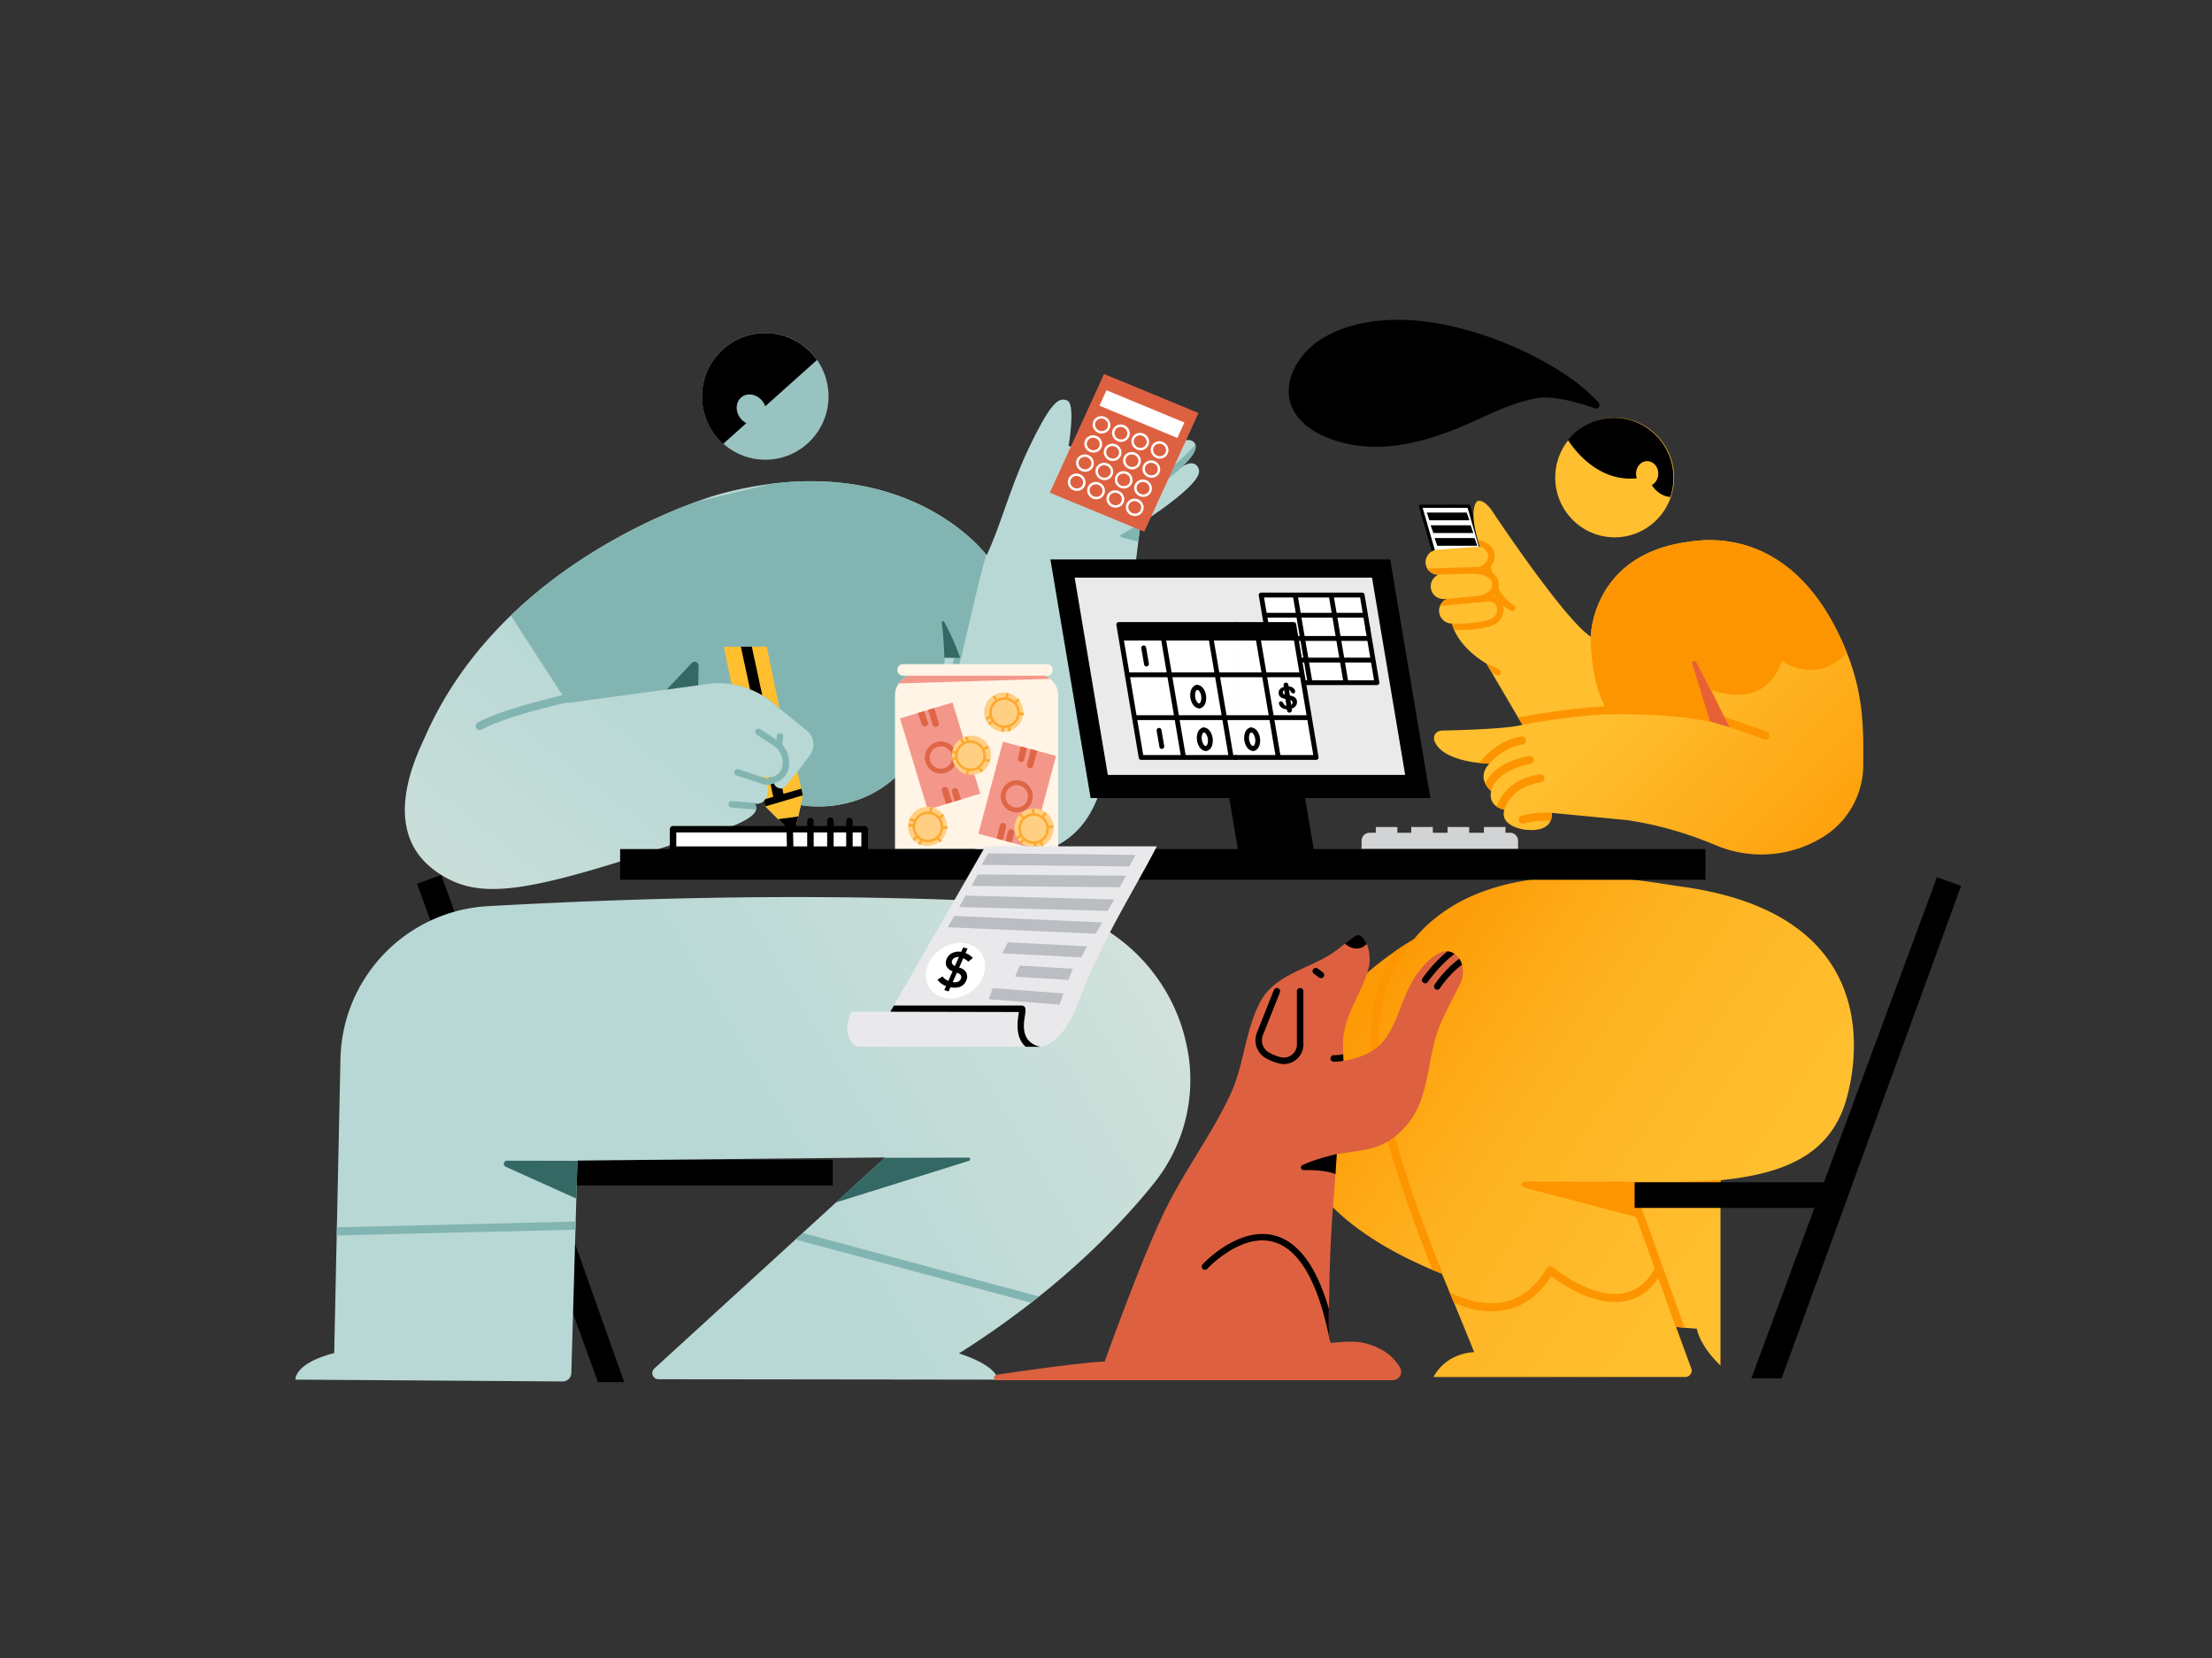 <svg viewBox="0 0 2732 2048" xmlns="http://www.w3.org/2000/svg" xml:space="preserve" style="fill-rule:evenodd;clip-rule:evenodd;stroke-linejoin:round;stroke-miterlimit:2"><rect x="0" y="0" width="2732" height="2048" fill="#333333" stroke="none"/><path d="M673.084 1432.476h355.47v31.71H684.64l86.318 243.02H738.52l-223.43-615.66 29.79-10.86 128.204 351.79Z"/><path d="m374.466 1669 7.737-363.34c2.147-100.9 81.629-183.13 182.398-188.7 222.667-12.43 442.489-15.59 657.779-4.02 104.57 5.64 190.92 83.72 207.01 187.2l.06-.01a204.05 204.05 0 0 1-42.39 158.99c-45.45 56.51-122.19 135.24-241.01 210.34 0 0 43.94 12.7 48.43 32.33 0 0-334.326-.39-419.529-.48a7.623 7.623 0 0 1-7.087-4.87 7.6 7.6 0 0 1 1.961-8.36c59.853-54.71 285.255-260.73 285.255-260.73l-380.201 3.86-7.542 262.48c-.166 5.78-4.925 10.38-10.713 10.34-57.141-.4-330.012-2.27-330.012-2.27s-1.881-19.95 47.854-32.76Z" style="fill:url(#a)" transform="translate(38.29 2.296)"/><path d="m1235.26 1606.82-291.044-78.14 8.756-8.01 292.078 78.42c-3.22 2.57-6.48 5.15-9.79 7.73Zm-562.833-90.27-294.866 7.12.213-10.01 294.941-7.12-.288 10.01Z" style="fill:#82b5b2" transform="translate(38.29 2.296)"/><path d="m1054.59 1427.79 103.45-.24a2 2 0 0 1 1.98 1.7c.15.98-.43 1.92-1.38 2.22l-164.285 51.38 60.235-55.06Zm-379.72 3.72-1.339 46.62-87.26-39.28a3.93 3.93 0 0 1-2.228-4.41 3.914 3.914 0 0 1 3.848-3.1l86.979.17Z" style="fill:#346864" transform="translate(38.29 2.296)"/><path d="M1180.33 683.486s-100.47-135.655-326.481-76.409c-30.436 7.979-271.508 84.49-366.607 299.454-9.299 21.02-59.437 116.589 13.249 167.679 50.714 35.66 105.094 29.05 295.641-34.72 16.124-5.4 115.446-26.38 97.49-49.318 0 0 8.014 1.622 11.862-3.711l.766 4.779a6.65 6.65 0 0 0 1.874 3.662l26.842 26.758a5.755 5.755 0 0 0 5.65 1.45 5.735 5.735 0 0 0 4.018-4.23l6.242-26.877s90.394 19.617 144.874-68.469c0 0 2.27 87.006 69.62 122.126 19.67 10.26 128.89 32.05 157.55-80.591 20.04-78.788 34.68-219.568 47.49-320.718 0 0 66.93-42.015 71.99-62.139 1.82-7.228-5.52-19.1-21.88-7.094 0 0 24.43-20.773 16.28-30.562-4.54-5.445-13.83-5.73-32.23 10.025 0 0 22.92-23.474 12.45-32.868-11.26-10.089-24.33 10.662-36.31 21.832 0 0 26.66-40.936 11.58-48.005-6.39-2.995-13.29-3.372-36.56 25.932-21.55 27.137-52.11 29.937-74.26 27.275 0 0 8.72-51.129-1.27-56.083-11.28-5.598-21.45 4.41-45.96 54.688-24.2 49.618-36.27 98.78-53.91 136.134Z" style="fill:url(#b)" transform="translate(38.29 2.296)"/><path d="M914.387 595.248c174.773-21.965 257.863 77.946 265.383 87.509-11.4 40.666-30.95 127.541-30.95 127.541l-20.57-.288c.33 50.763-32.4 111.433-32.4 111.433l-.13 2.135c-51.8 83.702-137.193 69.821-145.257 68.622l2.635-13.237-6.846-19.205-2.129-5.441 17.813-23.875c7.06-9.464 5.411-22.811-3.741-30.272l-45.407-37.016-.471-.361a103.057 103.057 0 0 0-76.455-20.276c-57.574 7.797-173.331 23.477-173.331 23.477L592.644 757.94c81.534-78.659 177.172-121.522 228.102-140.119l93.641-22.573Z" style="fill:#82b5b2" transform="translate(38.29 2.296)"/><path d="M905.516 986.661c1.95-2.371 8.395-11.321 2.615-19.96l-8.135-9.836s11.411 1.646 16.048 1.205c0 0-.637 11.424 8.798 13.41a6.976 6.976 0 0 0 6.882-2.497c4.552-5.719 14.748-18.575 14.748-18.575l6.713 28.972a3.1 3.1 0 0 1 .007 1.369l-5.901 26.691-2.657 11.44a5.735 5.735 0 0 1-4.018 4.23c-2.008.58-4.17.02-5.65-1.45l-26.842-26.758a6.65 6.65 0 0 1-1.874-3.662l-.734-4.579Zm-40.292-144.147s36.212 5.304 59.449 31.068l-16.009-77.26-53.048.307 9.608 45.885Z" style="fill:#ffbf2f" transform="translate(38.29 2.296)"/><path d="m985.859 1008.486-.277 1.25-2.657 11.44a5.735 5.735 0 0 1-4.018 4.23c-2.008.58-4.17.02-5.65-1.45l-12.176-12.14 24.778-3.33Zm-35.95-48.12c1.708.09 3.275.11 4.426 0 0 0-.637 11.424 8.798 13.41a6.97 6.97 0 0 0 3.044-.048l1.468 6.827 22.083-6.425 1.748 7.546c.054.233.08.47.08.707l-46.104 13.601a6.652 6.652 0 0 1-.911-2.448l-.734-4.579c.35-.425.844-1.06 1.386-1.87l9.869-2.87-5.152-23.85Zm-23.537-108.964-11.361-52.599 13.53-.078 12.898 59.971c-5.173-3.005-10.315-5.4-15.067-7.294Z"/><path d="m895.559 997.646-30.419-2.432a4.002 4.002 0 0 1-3.669-4.306 4.002 4.002 0 0 1 4.306-3.668l34.265 2.738c-3.288.828-6.42.194-6.42.194 1.974 2.521 2.531 5.019 1.937 7.474Zm13.779-37.721c.28-.21.594-.386.936-.52l7.915-3.105a15.672 15.672 0 0 0 9.546-11.052v-.002a25.098 25.098 0 0 0-10.725-26.681l-20.742-13.55a4.001 4.001 0 0 1-1.161-5.536 4.001 4.001 0 0 1 5.536-1.161l19.95 13.031.534-4.535a4.002 4.002 0 0 1 4.44-3.505 4.002 4.002 0 0 1 3.505 4.44l-1.146 9.728a33.103 33.103 0 0 1 7.603 29.575l-.001.002a23.672 23.672 0 0 1-14.418 16.694l-7.915 3.104a4.002 4.002 0 0 1-4.066-.688 3.996 3.996 0 0 1-3.65.596l-34.13-11.26a4 4 0 0 1 2.506-7.597l34.131 11.26c.512.169.967.431 1.352.762Zm240.892-193.443s-29.14 122.188-35.53 176.759a3.997 3.997 0 0 0 3.51 4.438 3.992 3.992 0 0 0 4.43-3.507c6.37-54.286 35.38-175.833 35.38-175.833a4.006 4.006 0 0 0-2.97-4.819c-2.14-.512-4.3.815-4.82 2.962Zm-466.182 83.502c-69.373 15.55-111.76 28.759-132.362 40.228a5 5 0 0 0 4.864 8.737c20.176-11.231 61.745-23.978 129.686-39.207a5.002 5.002 0 0 0 3.785-5.972 5.004 5.004 0 0 0-5.973-3.786Zm687.602-206.426-1.24.793a4723.39 4723.39 0 0 0-2.81 22.552l-20.52-5.397a1.98 1.98 0 0 1-1.46-1.668c-.11-.802.28-1.589.98-1.99l25.05-14.29Zm66.45-96.66c3.37 10.408-17.58 28.22-17.58 28.22.6-.441 1.19-.849 1.76-1.226-14.61 13.394-34.34 29.286-53.39 37.671a3.998 3.998 0 1 1-3.22-7.321c32.07-14.118 66.08-50.379 72.43-57.344Zm-18.35-18.523c-.18 10.842-15.18 26.206-15.18 26.206 1.1-.95 2.18-1.842 3.23-2.677-14.72 14.154-36.04 32.86-54.77 42.371-1.97 1-4.38.213-5.38-1.755a4.002 4.002 0 0 1 1.76-5.378c30.21-15.342 67.3-55.441 70.34-58.767Zm-24.43-14.775c-4.07 13.769-14.61 29.945-14.61 29.945.33-.304.66-.615.98-.931-12.2 12.768-28.67 26.746-47.2 33.775a4.001 4.001 0 0 1-5.16-2.322 4.008 4.008 0 0 1 2.32-5.159c31.99-12.131 57.37-46.267 63.67-55.308Z" style="fill:#82b5b2" transform="translate(38.29 2.296)"/><path d="m785.188 849.38 30.927-32.833a4.903 4.903 0 0 1 8.472 3.471l-.53 24.098-38.869 5.264Zm342.992-34.425c-.09-4.36-.71-30.163-3.37-47.869-.2-.837.26-1.691 1.07-1.991.8-.3 1.71.049 2.1.814 5.78 11.009 14.56 28.86 19.59 44.371l-19.32-.27c.01 1.639-.02 3.289-.07 4.945Z" style="fill:#346864" transform="translate(38.29 2.296)"/><circle cx="910.065" cy="487.928" r="76.828" style="fill:#99c3c0" transform="matrix(1.016 0 0 1.019 20.6 -7.655)"/><path d="M893.266 548.178c-16.05-14.35-26.162-35.24-26.162-58.48 0-43.222 34.974-78.312 78.05-78.312 26.386 0 49.73 13.164 63.863 33.301l-63.921 57.151a22.02 22.02 0 0 0-3.516-6.468c-6.678-8.537-18.17-10.72-25.644-4.874-7.475 5.847-8.122 17.525-1.444 26.062 2.075 2.653 4.614 4.692 7.354 6.068l-28.58 25.552Z"/><path style="fill:#fff" d="M1757.08 618.191h77.041v93.557h-77.041z" transform="matrix(.774 0 .269 .926 228.003 52.897)"/><path d="M1781.056 709.96h18.827a1.98 1.98 0 0 1 1.975 1.976c0 1.091-.89 1.976-1.981 1.976h-20.306c-.875 0-1.647-.58-1.893-1.425l-25.147-86.628a1.974 1.974 0 0 1 1.899-2.527h41.835c1.092 0 1.976.885 1.975 1.976 0 1.09-.882 1.976-1.973 1.976h-39.212l24 82.677Z"/><path d="M1812.586 627.284h-16.32a1.975 1.975 0 0 1-1.974-1.976c0-1.09.882-1.976 1.973-1.976h17.806c.875 0 1.647.58 1.892 1.425l25.148 86.629a1.973 1.973 0 0 1-1.891 2.526h-39.343a1.975 1.975 0 0 1-1.975-1.976c0-1.09.89-1.975 1.981-1.975h36.703l-24-82.677Z"/><path d="M1762.138 633.091h49.379l3.31 9.582h-49.378zM1766.98 648.823h49.38l3.31 9.581h-49.378zM1771.824 664.555h49.378l3.311 9.581h-49.379zM1776.666 680.286h49.379l3.31 9.581h-49.378zM1781.508 696.017h49.379l3.31 9.582h-49.378z"/><path d="M1789.51 672.758c-1.95-5.498-13.59-39.904-4.6-54.513a4.111 4.111 0 0 1 2.68-1.822c3.2-.518 10.02.831 19.67 16.389 0 0 87.62 131.595 119.25 151.256 0 0 .84-100.484 119.15-116.913 16.42-2.281 131.84-24.715 196.53 135.43 21.4 52.983 21.16 95.346 20.78 140.628-.25 35.895-18.88 69.157-49.37 88.107-39.95 24.84-89.49 28.72-132.82 10.39-29.07-12.25-66.59-24.7-109.18-30.97l-93.5-9.04s4.67 25.55-34.04 20.63c0 0-30.48-4.02-24.39-24.463 0 0-20.54-3.322-16.3-23.176 0 0-19.47-15.192-2.18-33.738 0 0-56.21-.676-67.64-27.445a9.967 9.967 0 0 1-.15-7.268c1.05-2.911 3.77-6.011 10.4-6.238 0 0 77.76-1.195 98.22-7.054l-44.45-75.621s-34.62-19.029-42.6-49.448c-8.22.038-15.2-6.302-15.83-14.629-.54-7.123 3.74-13.507 10.08-15.952l-3.64.275c-8.6.648-16.1-5.804-16.75-14.399-.52-6.937 3.58-13.163 9.7-15.648-8.3.383-15.45-5.911-16.08-14.246-.64-8.487 5.73-15.897 14.21-16.537l52.85-3.985Z" style="fill:url(#c)" transform="translate(38.29 2.296)"/><path d="M1876.82 1011.55c-18.3-1.05-32.99 3.34-32.99 3.34-2.65.8-5.44-.71-6.23-3.35s.71-5.43 3.36-6.23c0 0 21.37-6.408 45.62-2.79l-8.48-.82s.88 4.81-1.28 9.85Zm-66.56-17.596c3.5-10.613 15.41-34.023 53.25-39.797a4.997 4.997 0 0 1 5.69 4.189 5 5 0 0 1-4.19 5.697c-33.37 5.092-43.01 26.062-45.47 33.802-.78-.145-5.19-1.06-9.28-3.891Zm-14.11-28.421c4.89-10.43 18.22-27.378 54.04-34.05 2.71-.505 5.33 1.287 5.83 4 .51 2.713-1.29 5.326-4 5.831-44.69 8.324-48.79 34.008-48.65 33.377 0 0-4.47-3.487-7.22-9.158Zm-7.37-25.445c5.85-7.583 24.37-28.685 51.7-32.601a5.003 5.003 0 0 1 5.66 4.24 5.005 5.005 0 0 1-4.24 5.659c-19.24 2.756-33.34 15.366-40.78 23.608-.93-.018-5.75-.187-12.34-.906Zm290.83-50.61 61.05 21.461a5.01 5.01 0 0 0 6.38-3.059 5.01 5.01 0 0 0-3.06-6.375l-61.05-21.462a5.007 5.007 0 0 0-6.38 3.059 5.01 5.01 0 0 0 3.06 6.376Zm-242.8-5.405c6.41-1.267 76.96-14.966 128.42-14.413a5.005 5.005 0 0 1 4.95 5.054 5.009 5.009 0 0 1-5.06 4.946c-53.08-.571-124.47 13.682-123.1 13.288l-5.21-8.875Zm-39.24-66.746 15.47 6.959a4.009 4.009 0 0 1 1.95 5.314 4.012 4.012 0 0 1-5.32 1.941l-5.15-2.397-6.95-11.817Zm-10.68-152.705c9.05 1.474 15.49 6.307 17.83 10.129 5.23 8.531 3.16 16.904-1.84 22.868.32 1.589.87 4.014 1.7 6.968 1.21.851 2.23 1.737 3.08 2.621 4.63 4.81 4.93 9.914 5.02 11.489.1 1.898-.07 3.663-.47 5.301 4.36 8.206 10.5 16.299 19.17 20.956a4.009 4.009 0 0 1 1.63 5.416 4.004 4.004 0 0 1-5.42 1.632c-3.67-1.974-6.97-4.463-9.94-7.292l.03.113c3.25 10.157-1.96 21.122-11.92 25.003-15.16 5.949-36.4 6.344-48.01 6.026a53.983 53.983 0 0 1-2.78-7.973c-1.02.005 30.38 1.362 47.87-5.504 6.1-2.376 9.25-9.128 7.16-15.329a1.654 1.654 0 0 1-.07-.209 9.658 9.658 0 0 0-9.98-6.317l-8.24.779c-1.58.469-2.58.674-2.58.674-.8.164-1.6.075-2.3-.213l-46.6 4.404a15.89 15.89 0 0 1 8.99-8.866l41.02-3.895c2.43-.769 6.1-2.2 9.23-4.548 2.94-2.209 5.47-5.3 5.22-9.717-.05-.874-.22-3.707-2.79-6.379-3.18-3.293-9.42-6.067-21.35-6.343a3.876 3.876 0 0 1-.92-.13c-13.97.462-28.29.677-42.53 1.239-5.23-.241-9.86-3.121-12.47-7.415 20.69-1.175 41.81-1.258 61.99-2.087 2.85-.117 5.96-1.587 8.45-3.814.34-.604.84-1.116 1.45-1.473 3.1-3.579 4.42-8.559 1.38-13.807-2.82-4.862-8.39-6.171-8.39-6.171-.46-1.304-1.47-4.233-2.62-8.136Zm25.29 77.477c-1.35.57-1.56 1.165-1.66 1.358.21-.303.47-.579.76-.815.27-.215.57-.398.9-.542l.07-.028-.07.027Zm-4.49-9.908c-.38.417-.79.82-1.2 1.208.95.321 1.87.721 2.75 1.195a67.041 67.041 0 0 1-1.55-2.403Z" style="fill:#fd9500" transform="translate(38.29 2.296)"/><path d="m1926.18 783.862.33.206s.84-100.484 119.15-116.913c16.42-2.281 131.84-24.715 196.53 135.43.23.557.45 1.112.67 1.665-38.34 40.355-80.49 9.938-80.49 9.938-20.61 63.005-86.51 35.935-86.51 35.935l21.32 45.52c-49.79-18.286-146.64-15.632-146.64-15.632-20.08-25.304-23.89-70.875-24.36-96.149Z" style="fill:#fd9500" transform="translate(38.29 2.296)"/><path d="M2073.87 888.92s-12.86-41.508-22.12-71.361a2.712 2.712 0 0 1 1.56-3.3 2.71 2.71 0 0 1 3.43 1.271c16.39 32.048 41.1 80.341 41.1 80.341l-23.97-6.951Z" style="fill:#e86135" transform="translate(38.29 2.296)"/><path d="M1708.24 1157.65c92.83-112.6 285.06-70.83 327.38-65.25 273.89 36.11 213.14 246.5 203.24 273.37-21.74 58.97-74.08 81.78-152.19 89.71v228.87s-23.84-21.29-29.32-45.47c0 0-9.4-.58-25.66-2.21 0 0 12.37 33.57 18.88 51.25.9 2.42.55 5.12-.93 7.23a7.853 7.853 0 0 1-6.46 3.38h-311.02c16.94-30.92 50.29-30.66 50.29-30.66-13.03-32.64-26.47-64.38-39.7-96.78-85.18-34.03-160.29-84.55-183.2-159.14-8.89-28.94-14.14-156.27 148.69-254.3Z" style="fill:url(#d)" transform="translate(38.29 2.296)"/><path d="M1752.04 1593.68c30.97 15.63 84.58 30.13 120.11-29.5a5.003 5.003 0 0 1 3.47-2.38 5.03 5.03 0 0 1 4.06 1.12s22.22 18.79 49.55 28.07c15.76 5.35 33.28 7.61 49.02.51 10.42-4.71 19.98-13.54 27.79-28.07a4.995 4.995 0 1 1 8.8 4.73c-9.07 16.89-20.36 26.98-32.48 32.45-18.09 8.17-38.24 6-56.35-.15-21.51-7.31-40.05-20.14-48.27-26.35-35.73 54.95-86.33 47.18-120.19 32.9l-2.36-5.69-2.49-6.03-.66-1.61ZM1976.57 1457.56s-84.9-.35-131.62-.54a3.81 3.81 0 0 0-3.79 3.31 3.81 3.81 0 0 0 2.81 4.17c48.96 12.84 142.74 37.44 142.74 37.44l-10.14-44.38Z" style="fill:#fd9500" transform="translate(38.29 2.296)"/><path d="M2092.79 1454.82c-2.03.23-4.06.45-6.12.66v9.76c-37.28 2.34-71.82 2.92-105.5 2.46l61.2 169.98c-3.12-.28-6.7-.61-10.68-1.01l8.92 24.22c-.51-.51-.93-1.14-1.19-1.87l-68.94-191.49c-6.3-.13-12.57-.29-18.84-.48-2.75-.08-4.92-2.39-4.84-5.14a5.002 5.002 0 0 1 5.14-4.85c44.86 1.35 90.25 1.19 140.85-2.24Zm-359.43-322.2c-56.99 50.82-79.47 106.28-63.75 202.9 10.7 65.8 38.92 150.36 85.78 264.85.31.75.42 1.54.36 2.3-4.34-10.49-8.68-21-13-31.58-3.99-1.59-7.95-3.22-11.89-4.89-38.15-96.48-61.55-170.23-71.12-229.07-11.71-71.94-2.98-121.99 24.53-164.03a451.9 451.9 0 0 1 23.97-15.45c7.73-9.38 16.15-17.69 25.12-25.03Z" style="fill:#fd9500" transform="translate(38.29 2.296)"/><circle cx="1957.8" cy="606.84" r="70.296" style="fill:#ffbf2f" transform="matrix(1.044 0 0 1.051 -49.706 -47.961)"/><path d="M1936.5 543.46c13.46-16.679 33.98-27.344 56.96-27.344 40.49 0 73.36 33.114 73.36 73.903a74.19 74.19 0 0 1-3.9 23.827c-12.94-1.133-20.29-10.769-22.82-14.798 4.73-2.436 8.02-7.806 8.02-14.032 0-8.514-6.15-15.427-13.73-15.427s-13.73 6.913-13.73 15.427c0 2.012.34 3.936.97 5.7-46.48 5.007-76.04-33.366-85.13-47.257Zm33.32-39.107c1.9.64 3.99-.092 5.08-1.777a4.383 4.383 0 0 0-.48-5.358 24.11 24.11 0 0 0-1.29-1.43c-11.56-12.056-24.58-22.996-38.45-32.25-42.66-28.47-93.49-49.767-143.46-61.067-51.62-11.672-116.05-12.329-161.66 17.878-30.01 19.871-52.45 61.917-26.58 94.751 9.28 11.777 22.61 19.962 36.39 25.474 55.78 22.312 113.94 8.236 166.93-14.106 30.17-12.72 60.17-29.584 93.03-34.817 20.63-3.285 52.46 6.317 70.49 12.702ZM2252.734 1460.29l139.59-376.87 29.79 10.86-221.66 608.22h-37.43l77.97-210.51h-222.08v-31.7h233.82ZM1297.336 690.98h419.632l49.649 294.713h-419.632z"/><path d="M1515.73 971.008h93.69l13.63 80.9h-93.691z"/><path style="fill:#eaeaeb" d="M1242.49 686.84h497.646v305.717H1242.49z" transform="matrix(.738 0 .134 .797 318.3 166.077)"/><path style="fill:#fff" d="M1242.49 686.84h497.646v305.717H1242.49z" transform="matrix(.251 0 .06 .354 1205.29 491.836)"/><path d="m1561.194 737.972 6.306 37.435a3.001 3.001 0 0 1-5.917.997l-6.896-40.934a2.998 2.998 0 0 1 2.957-3.498h124.722a3 3 0 0 1 2.958 2.502l6.896 40.933a2.999 2.999 0 1 1-5.915.996l-6.474-38.43h-118.637Z"/><path d="m1697.051 840.194-10.746-63.79a3 3 0 1 1 5.915-.997l11.335 67.288a2.998 2.998 0 0 1-2.957 3.498h-124.722a3 3 0 0 1-2.957-2.501l-11.336-67.288a3.002 3.002 0 0 1 2.46-3.457 3.002 3.002 0 0 1 3.457 2.46l10.914 64.787h118.637Z"/><path d="M1621.05 843.194h-6.08l-18.35-108.222h6.09l18.34 108.222Zm44.37 0h-6.09l-18.34-108.222h6.08l18.35 108.222Z"/><path d="M1696.4 818.291h-124.72l-1.01-6h124.72l1.01 6Zm-4.49-26.675h-124.72l-1.01-6h124.72l1.01 6Zm-4.83-28.686h-124.72l-1.02-6h124.73l1.01 6Z"/><path d="M1510.92 992.558h229.21V686.84h-165.52" style="fill:#fff" transform="matrix(.434 0 .09 .537 780.078 402.567)"/><path d="M1595.35 774.412h-69.348a3.001 3.001 0 0 1 .001-6h71.883a3 3 0 0 1 2.958 2.502l27.658 164.175a3.005 3.005 0 0 1-.667 2.436 3.009 3.009 0 0 1-2.292 1.062h-99.541a3.001 3.001 0 0 1 .001-6h95.993l-26.647-158.175Z"/><path d="M1574.61 686.84h-332.12v305.718h268.43" style="fill:#fff" transform="matrix(.434 0 .09 .537 780.078 402.567)"/><path d="M1411.97 932.587h114.033a3.005 3.005 0 0 1 3.002 3 3.004 3.004 0 0 1-3.003 3h-116.568a3 3 0 0 1-2.958-2.501l-27.658-164.175a3.007 3.007 0 0 1 .667-2.436 3.009 3.009 0 0 1 2.292-1.063h144.226a3.005 3.005 0 0 1 3.003 3 3.004 3.004 0 0 1-3.004 3h-140.678l26.647 158.175Z"/><path d="M1381.78 771.412h216.107l3.321 19.715h-216.107zM1617.76 889.394h-216.11l-1.01-6h216.11l1.01 6Zm-8.91-52.874h-216.1l-1.02-6h216.11l1.01 6Z"/><path d="M1464.82 935.587h-6.08l-27.83-164.175h6.08l27.83 164.175Zm58.89 0h-6.09l-27.83-164.175h6.09l27.83 164.175Zm58.15 0h-6.08l-27.83-164.175h6.08l27.83 164.175Z"/><path d="M.622-.215a.215.215 0 0 1-.033.117.233.233 0 0 1-.098.081.376.376 0 0 1-.153.029.34.34 0 0 1-.175-.04.233.233 0 0 1-.079-.077.169.169 0 0 1-.031-.093c0-.018.006-.033.019-.045a.059.059 0 0 1 .046-.019.06.06 0 0 1 .039.014.11.11 0 0 1 .027.044.251.251 0 0 0 .03.057c.01.015.025.028.044.038.02.01.045.015.076.015.043 0 .078-.01.105-.03a.09.09 0 0 0 .04-.075.078.078 0 0 0-.022-.058.136.136 0 0 0-.056-.034 1.007 1.007 0 0 0-.092-.025.698.698 0 0 1-.129-.042.21.21 0 0 1-.083-.066.173.173 0 0 1-.03-.104c0-.039.011-.074.032-.105a.209.209 0 0 1 .093-.07.374.374 0 0 1 .144-.025c.044 0 .082.005.114.016a.245.245 0 0 1 .08.044.183.183 0 0 1 .046.057c.01.02.015.039.015.058a.067.067 0 0 1-.018.046.06.06 0 0 1-.046.021C.51-.486.498-.49.489-.498a.169.169 0 0 1-.028-.041.186.186 0 0 0-.047-.063C.396-.617.367-.625.326-.625a.148.148 0 0 0-.09.025c-.023.016-.035.036-.035.059 0 .014.004.027.012.037a.096.096 0 0 0 .032.027.379.379 0 0 0 .111.036c.04.01.077.02.11.031.032.012.06.026.083.042a.17.17 0 0 1 .054.062.194.194 0 0 1 .019.091Z" style="fill-rule:nonzero" transform="matrix(39.133 -3.062 2.98 38.083 1578.16 876.59)"/><path d="m1585.34 846.568 4.27 31.108a3.002 3.002 0 0 0 3.376 2.565 3.007 3.007 0 0 0 2.571-3.38l-4.27-31.108a2.996 2.996 0 0 0-3.375-2.565 3.008 3.008 0 0 0-2.572 3.38ZM1409.62 800.726l3.43 19.941a3.007 3.007 0 0 0 3.47 2.448 2.991 2.991 0 0 0 2.44-3.466l-3.43-19.94a2.997 2.997 0 0 0-3.46-2.448 3.005 3.005 0 0 0-2.45 3.465ZM1428.564 902.608l3.43 19.941a3.007 3.007 0 0 0 3.47 2.448 2.991 2.991 0 0 0 2.44-3.466l-3.43-19.94a2.997 2.997 0 0 0-3.46-2.448 3.005 3.005 0 0 0-2.45 3.465ZM1478.666 852.049c.916-.133 1.684.621 2.425 1.55 1.227 1.526 2.13 3.758 2.499 6.302.37 2.544.138 4.94-.605 6.752-.446 1.1-.968 2.042-1.884 2.175a2.998 2.998 0 0 0-2.535 3.4 2.998 2.998 0 0 0 3.397 2.538c2.31-.335 4.36-1.798 5.782-4.214 1.627-2.78 2.442-6.979 1.784-11.513-.658-4.535-2.633-8.327-4.983-10.53-2.05-1.912-4.43-2.733-6.742-2.398a2.997 2.997 0 0 0-2.534 3.4 2.997 2.997 0 0 0 3.396 2.538Z"/><path d="M1481.1 868.828c-.906.132-1.683-.621-2.424-1.55-1.219-1.527-2.121-3.759-2.49-6.303-.37-2.543-.139-4.94.596-6.75.446-1.102.977-2.045 1.884-2.176a3.005 3.005 0 0 0 2.543-3.4 3.005 3.005 0 0 0-3.405-2.538c-2.311.336-4.352 1.798-5.773 4.213-1.636 2.783-2.443 6.979-1.785 11.513.658 4.534 2.625 8.329 4.984 10.531 2.05 1.912 4.421 2.734 6.733 2.398a3.005 3.005 0 0 0 2.543-3.4 3.005 3.005 0 0 0-3.405-2.538ZM1486.843 904.697c.915-.133 1.684.621 2.424 1.55 1.228 1.526 2.13 3.758 2.5 6.302.369 2.544.138 4.94-.606 6.752-.445 1.1-.968 2.042-1.883 2.175a2.998 2.998 0 0 0-2.535 3.4 2.998 2.998 0 0 0 3.396 2.538c2.312-.335 4.361-1.798 5.783-4.214 1.626-2.78 2.442-6.979 1.784-11.513-.658-4.535-2.633-8.327-4.983-10.53-2.05-1.912-4.43-2.733-6.742-2.398a2.997 2.997 0 0 0-2.535 3.4 2.997 2.997 0 0 0 3.397 2.538Z"/><path d="M1489.278 921.476c-.907.132-1.685-.621-2.425-1.55-1.219-1.527-2.122-3.759-2.49-6.303-.37-2.543-.139-4.94.596-6.75.445-1.102.977-2.045 1.884-2.176a3.005 3.005 0 0 0 2.543-3.4 3.005 3.005 0 0 0-3.405-2.538c-2.311.336-4.352 1.798-5.774 4.213-1.635 2.783-2.442 6.979-1.784 11.513.658 4.534 2.624 8.329 4.983 10.531 2.05 1.912 4.422 2.734 6.733 2.398a3.005 3.005 0 0 0 2.543-3.4 3.005 3.005 0 0 0-3.404-2.538ZM1545.287 904.666c.915-.133 1.684.621 2.424 1.55 1.228 1.526 2.13 3.758 2.5 6.302.369 2.544.138 4.94-.606 6.752-.445 1.1-.968 2.042-1.883 2.175a2.998 2.998 0 0 0-2.535 3.4 2.998 2.998 0 0 0 3.396 2.538c2.312-.335 4.361-1.798 5.783-4.214 1.626-2.78 2.442-6.979 1.784-11.513-.658-4.535-2.633-8.327-4.983-10.53-2.05-1.912-4.43-2.733-6.742-2.398a2.997 2.997 0 0 0-2.535 3.4 2.997 2.997 0 0 0 3.397 2.538Z"/><path d="M1547.722 921.445c-.907.132-1.685-.621-2.425-1.55-1.219-1.527-2.122-3.759-2.49-6.303-.37-2.543-.139-4.94.596-6.75.445-1.102.977-2.045 1.884-2.176a3.005 3.005 0 0 0 2.543-3.4 3.005 3.005 0 0 0-3.405-2.538c-2.311.336-4.352 1.798-5.774 4.213-1.635 2.783-2.442 6.979-1.784 11.513.658 4.534 2.624 8.329 4.983 10.531 2.05 1.912 4.422 2.734 6.733 2.398a3.005 3.005 0 0 0 2.543-3.4 3.005 3.005 0 0 0-3.404-2.538Z"/><path style="fill:#dd6140" d="M1323.04 461.54h148.747v183.517H1323.04z" transform="matrix(.784 .324 -.365 .799 494.794 -335.509)"/><path style="fill:#fff" d="M1323.04 461.54h148.747v183.517H1323.04z" transform="matrix(.647 .268 -.047 .104 532.259 79.435)"/><path d="M1325.61 518.351c4.47 0 8.12 3.598 8.12 8.066 0 4.468-3.65 8.066-8.12 8.066v3.146c6.17 0 11.15-5.04 11.15-11.212s-4.98-11.212-11.15-11.212v3.146ZM1325.61 534.483c-4.47 0-8.12-3.598-8.12-8.066 0-4.468 3.65-8.066 8.12-8.066v-3.146c-6.18 0-11.16 5.04-11.16 11.212s4.98 11.212 11.16 11.212v-3.146Z" style="fill:#fff" transform="matrix(.908 .393 -.379 .875 356.353 -456.857)"/><path d="M1325.61 518.351c4.47 0 8.12 3.598 8.12 8.066 0 4.468-3.65 8.066-8.12 8.066v3.146c6.17 0 11.15-5.04 11.15-11.212s-4.98-11.212-11.15-11.212v3.146ZM1325.61 534.483c-4.47 0-8.12-3.598-8.12-8.066 0-4.468 3.65-8.066 8.12-8.066v-3.146c-6.18 0-11.16 5.04-11.16 11.212s4.98 11.212 11.16 11.212v-3.146Z" style="fill:#fff" transform="matrix(.908 .393 -.379 .875 346.123 -433.223)"/><path d="M1325.61 518.351c4.47 0 8.12 3.598 8.12 8.066 0 4.468-3.65 8.066-8.12 8.066v3.146c6.17 0 11.15-5.04 11.15-11.212s-4.98-11.212-11.15-11.212v3.146ZM1325.61 534.483c-4.47 0-8.12-3.598-8.12-8.066 0-4.468 3.65-8.066 8.12-8.066v-3.146c-6.18 0-11.16 5.04-11.16 11.212s4.98 11.212 11.16 11.212v-3.146Z" style="fill:#fff" transform="matrix(.908 .393 -.379 .875 335.893 -409.59)"/><path d="M1325.61 518.351c4.47 0 8.12 3.598 8.12 8.066 0 4.468-3.65 8.066-8.12 8.066v3.146c6.17 0 11.15-5.04 11.15-11.212s-4.98-11.212-11.15-11.212v3.146ZM1325.61 534.483c-4.47 0-8.12-3.598-8.12-8.066 0-4.468 3.65-8.066 8.12-8.066v-3.146c-6.18 0-11.16 5.04-11.16 11.212s4.98 11.212 11.16 11.212v-3.146Z" style="fill:#fff" transform="matrix(.908 .393 -.379 .875 325.662 -385.956)"/><path d="M1325.61 518.351c4.47 0 8.12 3.598 8.12 8.066 0 4.468-3.65 8.066-8.12 8.066v3.146c6.17 0 11.15-5.04 11.15-11.212s-4.98-11.212-11.15-11.212v3.146ZM1325.61 534.483c-4.47 0-8.12-3.598-8.12-8.066 0-4.468 3.65-8.066 8.12-8.066v-3.146c-6.18 0-11.16 5.04-11.16 11.212s4.98 11.212 11.16 11.212v-3.146Z" style="fill:#fff" transform="matrix(.908 .393 -.379 .875 380.258 -446.509)"/><path d="M1325.61 518.351c4.47 0 8.12 3.598 8.12 8.066 0 4.468-3.65 8.066-8.12 8.066v3.146c6.17 0 11.15-5.04 11.15-11.212s-4.98-11.212-11.15-11.212v3.146ZM1325.61 534.483c-4.47 0-8.12-3.598-8.12-8.066 0-4.468 3.65-8.066 8.12-8.066v-3.146c-6.18 0-11.16 5.04-11.16 11.212s4.98 11.212 11.16 11.212v-3.146Z" style="fill:#fff" transform="matrix(.908 .393 -.379 .875 370.027 -422.876)"/><path d="M1325.61 518.351c4.47 0 8.12 3.598 8.12 8.066 0 4.468-3.65 8.066-8.12 8.066v3.146c6.17 0 11.15-5.04 11.15-11.212s-4.98-11.212-11.15-11.212v3.146ZM1325.61 534.483c-4.47 0-8.12-3.598-8.12-8.066 0-4.468 3.65-8.066 8.12-8.066v-3.146c-6.18 0-11.16 5.04-11.16 11.212s4.98 11.212 11.16 11.212v-3.146Z" style="fill:#fff" transform="matrix(.908 .393 -.379 .875 359.797 -399.242)"/><path d="M1325.61 518.351c4.47 0 8.12 3.598 8.12 8.066 0 4.468-3.65 8.066-8.12 8.066v3.146c6.17 0 11.15-5.04 11.15-11.212s-4.98-11.212-11.15-11.212v3.146ZM1325.61 534.483c-4.47 0-8.12-3.598-8.12-8.066 0-4.468 3.65-8.066 8.12-8.066v-3.146c-6.18 0-11.16 5.04-11.16 11.212s4.98 11.212 11.16 11.212v-3.146Z" style="fill:#fff" transform="matrix(.908 .393 -.379 .875 349.566 -375.609)"/><path d="M1325.61 518.351c4.47 0 8.12 3.598 8.12 8.066 0 4.468-3.65 8.066-8.12 8.066v3.146c6.17 0 11.15-5.04 11.15-11.212s-4.98-11.212-11.15-11.212v3.146ZM1325.61 534.483c-4.47 0-8.12-3.598-8.12-8.066 0-4.468 3.65-8.066 8.12-8.066v-3.146c-6.18 0-11.16 5.04-11.16 11.212s4.98 11.212 11.16 11.212v-3.146Z" style="fill:#fff" transform="matrix(.908 .393 -.379 .875 404.162 -436.162)"/><path d="M1325.61 518.351c4.47 0 8.12 3.598 8.12 8.066 0 4.468-3.65 8.066-8.12 8.066v3.146c6.17 0 11.15-5.04 11.15-11.212s-4.98-11.212-11.15-11.212v3.146ZM1325.61 534.483c-4.47 0-8.12-3.598-8.12-8.066 0-4.468 3.65-8.066 8.12-8.066v-3.146c-6.18 0-11.16 5.04-11.16 11.212s4.98 11.212 11.16 11.212v-3.146Z" style="fill:#fff" transform="matrix(.908 .393 -.379 .875 393.932 -412.528)"/><path d="M1325.61 518.351c4.47 0 8.12 3.598 8.12 8.066 0 4.468-3.65 8.066-8.12 8.066v3.146c6.17 0 11.15-5.04 11.15-11.212s-4.98-11.212-11.15-11.212v3.146ZM1325.61 534.483c-4.47 0-8.12-3.598-8.12-8.066 0-4.468 3.65-8.066 8.12-8.066v-3.146c-6.18 0-11.16 5.04-11.16 11.212s4.98 11.212 11.16 11.212v-3.146Z" style="fill:#fff" transform="matrix(.908 .393 -.379 .875 383.7 -388.895)"/><path d="M1325.61 518.351c4.47 0 8.12 3.598 8.12 8.066 0 4.468-3.65 8.066-8.12 8.066v3.146c6.17 0 11.15-5.04 11.15-11.212s-4.98-11.212-11.15-11.212v3.146ZM1325.61 534.483c-4.47 0-8.12-3.598-8.12-8.066 0-4.468 3.65-8.066 8.12-8.066v-3.146c-6.18 0-11.16 5.04-11.16 11.212s4.98 11.212 11.16 11.212v-3.146Z" style="fill:#fff" transform="matrix(.908 .393 -.379 .875 373.47 -365.26)"/><path d="M1325.61 518.351c4.47 0 8.12 3.598 8.12 8.066 0 4.468-3.65 8.066-8.12 8.066v3.146c6.17 0 11.15-5.04 11.15-11.212s-4.98-11.212-11.15-11.212v3.146ZM1325.61 534.483c-4.47 0-8.12-3.598-8.12-8.066 0-4.468 3.65-8.066 8.12-8.066v-3.146c-6.18 0-11.16 5.04-11.16 11.212s4.98 11.212 11.16 11.212v-3.146Z" style="fill:#fff" transform="matrix(.908 .393 -.379 .875 428.066 -425.814)"/><path d="M1325.61 518.351c4.47 0 8.12 3.598 8.12 8.066 0 4.468-3.65 8.066-8.12 8.066v3.146c6.17 0 11.15-5.04 11.15-11.212s-4.98-11.212-11.15-11.212v3.146ZM1325.61 534.483c-4.47 0-8.12-3.598-8.12-8.066 0-4.468 3.65-8.066 8.12-8.066v-3.146c-6.18 0-11.16 5.04-11.16 11.212s4.98 11.212 11.16 11.212v-3.146Z" style="fill:#fff" transform="matrix(.908 .393 -.379 .875 417.836 -402.18)"/><path d="M1325.61 518.351c4.47 0 8.12 3.598 8.12 8.066 0 4.468-3.65 8.066-8.12 8.066v3.146c6.17 0 11.15-5.04 11.15-11.212s-4.98-11.212-11.15-11.212v3.146ZM1325.61 534.483c-4.47 0-8.12-3.598-8.12-8.066 0-4.468 3.65-8.066 8.12-8.066v-3.146c-6.18 0-11.16 5.04-11.16 11.212s4.98 11.212 11.16 11.212v-3.146Z" style="fill:#fff" transform="matrix(.908 .393 -.379 .875 407.605 -378.547)"/><path d="M1325.61 518.351c4.47 0 8.12 3.598 8.12 8.066 0 4.468-3.65 8.066-8.12 8.066v3.146c6.17 0 11.15-5.04 11.15-11.212s-4.98-11.212-11.15-11.212v3.146ZM1325.61 534.483c-4.47 0-8.12-3.598-8.12-8.066 0-4.468 3.65-8.066 8.12-8.066v-3.146c-6.18 0-11.16 5.04-11.16 11.212s4.98 11.212 11.16 11.212v-3.146Z" style="fill:#fff" transform="matrix(.908 .393 -.379 .875 397.375 -354.913)"/><path d="M765.902 1048.735h1340.43v37.948H765.902z"/><path d="M1688.28 1027.9h17.09v-7.16h26.68v7.16h18.19v-7.16h26.68v7.16h18.2v-7.16h26.68v7.16h5.68a9.84 9.84 0 0 1 6.96 2.89 9.832 9.832 0 0 1 2.88 6.95v9.98h-193.28v-9.98c0-2.61 1.04-5.11 2.88-6.95a9.84 9.84 0 0 1 6.96-2.89h7.72v-7.16h26.68v7.16Z" style="fill:#d2d3d5" transform="translate(37.615 .702)"/><path style="fill:#fff" d="M789.796 979.025h240.809v26.775H789.796z" transform="matrix(.974 0 0 1 60.334 45.574)"/><path d="M956.857 1020.206v8H835.249v17.21h121.608v8H831.249a4 4 0 0 1-4-4v-25.21a4 4 0 0 1 4-4h125.608Z"/><path d="M956.857 1020.206h111.114c2.21 0 4 1.79 4 4v25.21c0 2.21-1.79 4-4 4H956.857c-3.722-3.92-2.3-6.11 0-8h107.114v-17.21H956.857c-1.516-2.95-1.888-5.69 0-8Z"/><path d="m971.386 1025.426.654 25.12a4.01 4.01 0 0 0 4.103 3.9 4.009 4.009 0 0 0 3.895-4.11l-.655-25.12a4.001 4.001 0 0 0-4.103-3.89 4.005 4.005 0 0 0-3.894 4.1Zm50.225-11.7v35.28a4 4 0 0 0 8 0v-35.28a4 4 0 0 0-8 0Zm-24.65.58v32.43a4 4 0 0 0 8 0v-32.43a4 4 0 0 0-8 0Zm48.16-.23v31.81c0 2.2 1.79 4 4 4s4-1.8 4-4v-31.81c0-2.2-1.79-4-4-4s-4 1.8-4 4Z"/><path d="M1081.12 833.887h-7.08c-3.94 0-7.14-3.2-7.14-7.14 0-3.941 3.2-7.14 7.14-7.14h177.58c3.95 0 7.14 3.199 7.14 7.14 0 3.94-3.19 7.14-7.14 7.14h-3.3a25.619 25.619 0 0 1 9.64 6.068 25.638 25.638 0 0 1 7.52 18.147v189.658h-201.53V858.102a25.68 25.68 0 0 1 7.52-18.147 25.656 25.656 0 0 1 9.65-6.068Z" style="fill:#fff4e5" transform="translate(41.459 .699)"/><path d="M1248.32 833.887c2.56.898 4.97 2.202 7.14 3.869l-186.93 5.72a25.656 25.656 0 0 1 12.59-9.589h167.2Z" style="fill:#f4978b" transform="translate(41.459 .699)"/><path style="fill:#f4978b" d="M1090.3 886.251h71.37v115.885h-71.37z" transform="matrix(.91 -.276 .295 .972 -142.043 326.878)"/><path d="M1116.04 930.425c7.62 0 13.81 6.19 13.81 13.814s-6.19 13.813-13.81 13.813c-1.66 0-3 1.344-3 3s1.34 3 3 3c10.93 0 19.81-8.878 19.81-19.813 0-10.935-8.88-19.814-19.81-19.814a3 3 0 1 0 0 6Z" style="fill:#de6647" transform="translate(46.048 -8.598)"/><path d="M1116.04 958.052c-7.63 0-13.81-6.189-13.81-13.813 0-7.624 6.18-13.814 13.81-13.814 1.65 0 3-1.344 3-3 0-1.655-1.35-3-3-3-10.94 0-19.81 8.879-19.81 19.814s8.87 19.813 19.81 19.813c1.65 0 3-1.344 3-3s-1.35-3-3-3Z" style="fill:#de6647" transform="translate(46.048 -8.598)"/><path d="m1127.02 992.315-5.18-15.855a4.012 4.012 0 0 1 2.56-5.043 4.01 4.01 0 0 1 5.05 2.561l5.23 16.016-7.66 2.321Zm10.77-3.265-3.49-11.283a4.004 4.004 0 0 1 2.64-5.004c2.11-.652 4.35.53 5 2.639l3.51 11.327-7.66 2.321Zm-25.42-115.259 5.65 18.264a4.003 4.003 0 0 1-2.64 5.003 3.996 3.996 0 0 1-5-2.639l-5.67-18.307 7.66-2.321Zm-12.53 3.797 4.75 13.847a4.001 4.001 0 0 1-7.57 2.594l-4.84-14.119 7.66-2.322Z" style="fill:#de6647" transform="translate(41.459 .699)"/><path style="fill:#f4978b" d="M1090.3 886.251h71.37v115.885h-71.37z" transform="matrix(.919 .246 -.262 .981 468.93 -221.488)"/><path d="M1116.04 930.425c7.62 0 13.81 6.19 13.81 13.814s-6.19 13.813-13.81 13.813c-1.66 0-3 1.344-3 3s1.34 3 3 3c10.93 0 19.81-8.878 19.81-19.813 0-10.935-8.88-19.814-19.81-19.814a3 3 0 1 0 0 6Z" style="fill:#de6647" transform="rotate(31.836 1116.883 1208.876)"/><path d="M1116.04 958.052c-7.63 0-13.81-6.189-13.81-13.813 0-7.624 6.18-13.814 13.81-13.814 1.65 0 3-1.344 3-3 0-1.655-1.35-3-3-3-10.94 0-19.81 8.879-19.81 19.814s8.87 19.813 19.81 19.813c1.65 0 3-1.344 3-3s-1.35-3-3-3Z" style="fill:#de6647" transform="rotate(31.836 1116.883 1208.876)"/><path d="m1127.02 992.315-5.18-15.855a4.012 4.012 0 0 1 2.56-5.043 4.01 4.01 0 0 1 5.05 2.561l5.23 16.016-7.66 2.321Zm10.77-3.265-3.49-11.283a4.004 4.004 0 0 1 2.64-5.004c2.11-.652 4.35.53 5 2.639l3.51 11.327-7.66 2.321Zm-25.42-115.259 5.65 18.264a4.003 4.003 0 0 1-2.64 5.003 3.996 3.996 0 0 1-5-2.639l-5.67-18.307 7.66-2.321Zm-12.53 3.797 4.75 13.847a4.001 4.001 0 0 1-7.57 2.594l-4.84-14.119 7.66-2.322Z" style="fill:#de6647" transform="rotate(31.836 1102.878 1196.182)"/><circle cx="1494.85" cy="372.517" r="157.821" style="fill:#ffcf84" transform="translate(1011.014 822.685) scale(.153)"/><path d="M1203.57 867.056c8.21 0 14.88 6.671 14.88 14.888 0 8.218-6.67 14.889-14.88 14.889-.79 0-1.44.641-1.44 1.43 0 .789.65 1.43 1.44 1.43 9.79 0 17.74-7.953 17.74-17.749 0-9.795-7.95-17.748-17.74-17.748-.79 0-1.44.641-1.44 1.43 0 .789.65 1.43 1.44 1.43Z" style="fill:#fda92f" transform="matrix(1.066 0 0 1.066 -42.337 -59.92)"/><path d="M1203.57 896.833c-8.22 0-14.89-6.671-14.89-14.889 0-8.217 6.67-14.888 14.89-14.888.78 0 1.42-.641 1.42-1.43 0-.789-.64-1.43-1.42-1.43-9.8 0-17.75 7.953-17.75 17.748 0 9.796 7.95 17.749 17.75 17.749.78 0 1.42-.641 1.42-1.43 0-.789-.64-1.43-1.42-1.43Z" style="fill:#fda92f" transform="matrix(1.066 0 0 1.066 -42.337 -59.92)"/><path d="m1195.38 903.115.22-5.792c.03-.841.74-1.497 1.58-1.464.85.032 1.5.741 1.47 1.582l-.23 5.935a24.274 24.274 0 0 1-3.04-.261Zm8.87-.308-1.49-5.917c-.2-.816.29-1.645 1.11-1.85a1.53 1.53 0 0 1 1.85 1.106l1.46 5.812c-.95.343-1.93.627-2.93.849Zm-25.41-10.2 4.56-3.601a1.523 1.523 0 1 1 1.89 2.392l-4.6 3.632a25.82 25.82 0 0 1-1.85-2.423Zm-3.08-6.547 5.7-3.089a1.528 1.528 0 0 1 2.07.614c.4.739.12 1.665-.62 2.066l-6.08 3.299c-.42-.934-.77-1.899-1.07-2.89Zm47.18-3.323-5.5-.255a1.524 1.524 0 0 1 .14-3.046l5.62.261c-.02 1.03-.11 2.044-.26 3.04Zm-7.01-20.877c.73.713 1.41 1.471 2.05 2.271l-4.47 4.59c-.59.603-1.55.617-2.15.03a1.516 1.516 0 0 1-.03-2.156l4.6-4.735Zm-29.01-3.702 3.96 5.914c.47.699.28 1.646-.42 2.115-.7.468-1.65.281-2.11-.418l-3.97-5.926c.8-.613 1.65-1.176 2.54-1.685Zm14.17-3.13c1.02.088 2.03.24 3.02.453l-.6 6.052c-.09.838-.84 1.45-1.67 1.366a1.528 1.528 0 0 1-1.37-1.667l.62-6.204Z" style="fill:#fda92f" transform="matrix(1 0 0 1 41.461 .7)"/><circle cx="1494.85" cy="372.517" r="157.821" style="fill:#ffcf84" transform="matrix(-.017 .152 -.152 -.017 1281.89 711.985)"/><path d="M1203.57 867.056c8.21 0 14.88 6.671 14.88 14.888 0 8.218-6.67 14.889-14.88 14.889-.79 0-1.44.641-1.44 1.43 0 .789.65 1.43 1.44 1.43 9.79 0 17.74-7.953 17.74-17.749 0-9.795-7.95-17.748-17.74-17.748-.79 0-1.44.641-1.44 1.43 0 .789.65 1.43 1.44 1.43Z" style="fill:#fda92f" transform="matrix(-.121 1.059 -1.059 -.121 2278.314 -234.419)"/><path d="M1203.57 896.833c-8.22 0-14.89-6.671-14.89-14.889 0-8.217 6.67-14.888 14.89-14.888.78 0 1.42-.641 1.42-1.43 0-.789-.64-1.43-1.42-1.43-9.8 0-17.75 7.953-17.75 17.748 0 9.796 7.95 17.749 17.75 17.749.78 0 1.42-.641 1.42-1.43 0-.789-.64-1.43-1.42-1.43Z" style="fill:#fda92f" transform="matrix(-.121 1.059 -1.059 -.121 2278.314 -234.419)"/><path d="m1195.38 903.115.22-5.792c.03-.841.74-1.497 1.58-1.464.85.032 1.5.741 1.47 1.582l-.23 5.935a24.274 24.274 0 0 1-3.04-.261Zm8.87-.308-1.49-5.917c-.2-.816.29-1.645 1.11-1.85a1.53 1.53 0 0 1 1.85 1.106l1.46 5.812c-.95.343-1.93.627-2.93.849Zm-25.41-10.2 4.56-3.601a1.523 1.523 0 1 1 1.89 2.392l-4.6 3.632a25.82 25.82 0 0 1-1.85-2.423Zm-3.08-6.547 5.7-3.089a1.528 1.528 0 0 1 2.07.614c.4.739.12 1.665-.62 2.066l-6.08 3.299c-.42-.934-.77-1.899-1.07-2.89Zm47.18-3.323-5.5-.255a1.524 1.524 0 0 1 .14-3.046l5.62.261c-.02 1.03-.11 2.044-.26 3.04Zm-7.01-20.877c.73.713 1.41 1.471 2.05 2.271l-4.47 4.59c-.59.603-1.55.617-2.15.03a1.516 1.516 0 0 1-.03-2.156l4.6-4.735Zm-29.01-3.702 3.96 5.914c.47.699.28 1.646-.42 2.115-.7.468-1.65.281-2.11-.418l-3.97-5.926c.8-.613 1.65-1.176 2.54-1.685Zm14.17-3.13c1.02.088 2.03.24 3.02.453l-.6 6.052c-.09.838-.84 1.45-1.67 1.366a1.528 1.528 0 0 1-1.37-1.667l.62-6.204Z" style="fill:#fda92f" transform="rotate(96.515 1174.801 906.334)"/><circle cx="1494.85" cy="372.517" r="157.821" style="fill:#ffcf84" transform="matrix(.112 .104 -.104 .112 1016.904 823.487)"/><path d="M1203.57 867.056c8.21 0 14.88 6.671 14.88 14.888 0 8.218-6.67 14.889-14.88 14.889-.79 0-1.44.641-1.44 1.43 0 .789.65 1.43 1.44 1.43 9.79 0 17.74-7.953 17.74-17.749 0-9.795-7.95-17.748-17.74-17.748-.79 0-1.44.641-1.44 1.43 0 .789.65 1.43 1.44 1.43Z" style="fill:#fda92f" transform="matrix(.781 .725 -.725 .781 845.51 -540.026)"/><path d="M1203.57 896.833c-8.22 0-14.89-6.671-14.89-14.889 0-8.217 6.67-14.888 14.89-14.888.78 0 1.42-.641 1.42-1.43 0-.789-.64-1.43-1.42-1.43-9.8 0-17.75 7.953-17.75 17.748 0 9.796 7.95 17.749 17.75 17.749.78 0 1.42-.641 1.42-1.43 0-.789-.64-1.43-1.42-1.43Z" style="fill:#fda92f" transform="matrix(.781 .725 -.725 .781 845.51 -540.026)"/><path d="m1195.38 903.115.22-5.792c.03-.841.74-1.497 1.58-1.464.85.032 1.5.741 1.47 1.582l-.23 5.935a24.274 24.274 0 0 1-3.04-.261Zm8.87-.308-1.49-5.917c-.2-.816.29-1.645 1.11-1.85a1.53 1.53 0 0 1 1.85 1.106l1.46 5.812c-.95.343-1.93.627-2.93.849Zm-25.41-10.2 4.56-3.601a1.523 1.523 0 1 1 1.89 2.392l-4.6 3.632a25.82 25.82 0 0 1-1.85-2.423Zm-3.08-6.547 5.7-3.089a1.528 1.528 0 0 1 2.07.614c.4.739.12 1.665-.62 2.066l-6.08 3.299c-.42-.934-.77-1.899-1.07-2.89Zm47.18-3.323-5.5-.255a1.524 1.524 0 0 1 .14-3.046l5.62.261c-.02 1.03-.11 2.044-.26 3.04Zm-7.01-20.877c.73.713 1.41 1.471 2.05 2.271l-4.47 4.59c-.59.603-1.55.617-2.15.03a1.516 1.516 0 0 1-.03-2.156l4.6-4.735Zm-29.01-3.702 3.96 5.914c.47.699.28 1.646-.42 2.115-.7.468-1.65.281-2.11-.418l-3.97-5.926c.8-.613 1.65-1.176 2.54-1.685Zm14.17-3.13c1.02.088 2.03.24 3.02.453l-.6 6.052c-.09.838-.84 1.45-1.67 1.366a1.528 1.528 0 0 1-1.37-1.667l.62-6.204Z" style="fill:#fda92f" transform="rotate(42.876 991.317 883.032)"/><circle cx="1494.85" cy="372.517" r="157.821" style="fill:#ffcf84" transform="matrix(.151 -.029 .029 .151 1040.675 1009.904)"/><path d="M1203.57 867.056c8.21 0 14.88 6.671 14.88 14.888 0 8.218-6.67 14.889-14.88 14.889-.79 0-1.44.641-1.44 1.43 0 .789.65 1.43 1.44 1.43 9.79 0 17.74-7.953 17.74-17.749 0-9.795-7.95-17.748-17.74-17.748-.79 0-1.44.641-1.44 1.43 0 .789.65 1.43 1.44 1.43Z" style="fill:#fda92f" transform="matrix(1.047 -.199 .199 1.047 -158.977 339.544)"/><path d="M1203.57 896.833c-8.22 0-14.89-6.671-14.89-14.889 0-8.217 6.67-14.888 14.89-14.888.78 0 1.42-.641 1.42-1.43 0-.789-.64-1.43-1.42-1.43-9.8 0-17.75 7.953-17.75 17.748 0 9.796 7.95 17.749 17.75 17.749.78 0 1.42-.641 1.42-1.43 0-.789-.64-1.43-1.42-1.43Z" style="fill:#fda92f" transform="matrix(1.047 -.199 .199 1.047 -158.977 339.544)"/><path d="m1195.38 903.115.22-5.792c.03-.841.74-1.497 1.58-1.464.85.032 1.5.741 1.47 1.582l-.23 5.935a24.274 24.274 0 0 1-3.04-.261Zm8.87-.308-1.49-5.917c-.2-.816.29-1.645 1.11-1.85a1.53 1.53 0 0 1 1.85 1.106l1.46 5.812c-.95.343-1.93.627-2.93.849Zm-25.41-10.2 4.56-3.601a1.523 1.523 0 1 1 1.89 2.392l-4.6 3.632a25.82 25.82 0 0 1-1.85-2.423Zm-3.08-6.547 5.7-3.089a1.528 1.528 0 0 1 2.07.614c.4.739.12 1.665-.62 2.066l-6.08 3.299c-.42-.934-.77-1.899-1.07-2.89Zm47.18-3.323-5.5-.255a1.524 1.524 0 0 1 .14-3.046l5.62.261c-.02 1.03-.11 2.044-.26 3.04Zm-7.01-20.877c.73.713 1.41 1.471 2.05 2.271l-4.47 4.59c-.59.603-1.55.617-2.15.03a1.516 1.516 0 0 1-.03-2.156l4.6-4.735Zm-29.01-3.702 3.96 5.914c.47.699.28 1.646-.42 2.115-.7.468-1.65.281-2.11-.418l-3.97-5.926c.8-.613 1.65-1.176 2.54-1.685Zm14.17-3.13c1.02.088 2.03.24 3.02.453l-.6 6.052c-.09.838-.84 1.45-1.67 1.366a1.528 1.528 0 0 1-1.37-1.667l.62-6.204Z" style="fill:#fda92f" transform="rotate(-10.763 2002.505 538.47)"/><path d="m1173.41 1048.87-117.34 204.33h-48.26s-14.829 31.68 7.64 43.28h221.35c.23 0 .45.02.68.05 4.41.32 29.6-.4 49.53-52.04 32.38-83.88 65.2-132.27 98.35-195.62h-211.95Z" style="fill:#e9e9eb" transform="translate(43.508 -3.519)"/><ellipse cx="1144.86" cy="1200.21" rx="37.235" ry="35.603" style="fill:#fff" transform="matrix(.934 .133 -.313 .955 486.478 -99.453)"/><path style="fill:#babdc2" d="M1179.39 1059.64h177.381v12.168H1179.39z" transform="matrix(1.027 .011 -.641 1.169 688.321 -197.66)"/><path style="fill:#babdc2" d="M1179.39 1059.64h177.381v12.168H1179.39z" transform="matrix(1.032 .009 -.639 1.17 667.601 -170.338)"/><path style="fill:#babdc2" d="M1179.39 1059.64h177.381v12.168H1179.39z" transform="matrix(1.035 .027 -.658 1.159 669.11 -153.745)"/><path style="fill:#babdc2" d="M1179.39 1059.64h177.381v12.168H1179.39z" transform="matrix(1.03 .045 -.677 1.147 681.346 -137.124)"/><path style="fill:#babdc2" d="M1179.39 1059.64h177.381v12.168H1179.39z" transform="matrix(.55 .028 -.562 1.119 1191.708 -54.843)"/><path style="fill:#babdc2" d="M1179.39 1059.64h177.381v12.168H1179.39z" transform="matrix(.371 .022 -.469 1.124 1318.768 -24.28)"/><path style="fill:#babdc2" d="M1179.39 1059.64h177.381v12.168H1179.39z" transform="matrix(.493 .037 -.392 1.13 1059.918 -20.516)"/><path d="M1103.968 1242.031h158.11c.18 0 .36.02.54.04 1.7.23 3.13 1.16 3.79 3.32.32 1.04.35 3.11-.06 5.91-1.45 10.03-7.92 35.34 17.98 41.61-1.53.17-2.68.14-3.34.1-.23-.03-.45-.05-.68-.05h-13.53c-.88-.78-1.69-1.6-2.44-2.45-9.12-10.36-8.14-25.36-6.66-35.41.25-1.73.5-3.6.69-5.07l-158.79-.35 4.39-7.65Z"/><path d="M.084-.173c.057.047.124.07.202.071.093-.001.139-.034.141-.099 0-.053-.031-.085-.093-.096L.24-.31A.235.235 0 0 1 .1-.378.188.188 0 0 1 .051-.51c0-.062.02-.112.062-.15a.243.243 0 0 1 .17-.058.4.4 0 0 1 .231.074l-.06.089A.324.324 0 0 0 .278-.61a.132.132 0 0 0-.083.025C.172-.568.16-.542.159-.508c0 .021.008.039.024.056a.142.142 0 0 0 .077.035l.08.011a.22.22 0 0 1 .148.072.204.204 0 0 1 .047.133C.532-.065.448.004.285.006a.406.406 0 0 1-.272-.098l.071-.081Z" style="fill-rule:nonzero" transform="matrix(64.771 12.587 -20.498 60.016 1155.071 1215.433)"/><path d="m1189.46 1170.374-23.198 52.541 5.371 1.636 23.396-53.002-5.57-1.175Z"/><path d="M1644.95 1155.83c-2.61-2.86-6.09-4.45-8.92-2.59-9.94 6.53-16.72 13.5-26.47 20.29-30.14 21-72.42 26.85-91.11 61.3-18.95 34.9-19.91 77.67-36.77 113.94-22.71 48.88-55.22 92.25-79.3 140.41-29.82 59.61-76.26 190.33-76.26 190.33-15-.22-88.97 9.43-133.94 16.37-1.71.26-2.92 1.8-2.79 3.52a3.307 3.307 0 0 0 3.3 3.06h489.21c3.69 0 7.1-1.97 8.95-5.16 1.85-3.19 1.87-7.13.03-10.33-9.26-16.19-25.29-25.68-43.14-30.1-13.73-3.4-26.98-1.73-40.81-.56-.52.04-1.18.13-1.58-.28-.1-.1-.24-.28-.3-.4-3.67-7.62-1.71-50.88-1.59-60.61.51-40.54 2.32-81.2 5.8-121.6 1.12-12.97 3.44-50.26 3.44-50.26s31.18-4.29 40.13-6.32c22.04-4.98 40.04-19.25 52.64-37.81 18.69-27.53 19.9-64.92 28.36-96.24 7.07-26.22 20.3-46.65 31.61-70.7 5.87-12.48 3.8-30.92-9.77-37.63-13.27-6.57-27.18 7.16-35.53 15.94-26.57 27.98-27.93 66.48-50.63 94.23-16.1 19.67-48.58 23.28-48.58 23.28s-1-23.99 0-30.65c5.01-33.33 23.8-54.52 31.45-85.19 2.21-8.88.96-27.08-7.43-36.24Z" style="fill:#dd6140" transform="translate(38.29 2.296)"/><path d="M1608.39 1439.286c14.46-7.39 42.6-13.83 42.6-13.83s-.74 11.94-1.59 24.65c-10.85-3.93-24.45-5.09-39.47-4.84-1.46.02-2.75-.97-3.11-2.38-.37-1.42.28-2.91 1.57-3.6ZM1622.73 1202.706l6.42 4.73c1.78 1.31 4.29.93 5.6-.85 1.31-1.77.93-4.28-.85-5.59l-6.42-4.73a4.003 4.003 0 0 0-5.59.84c-1.31 1.78-.94 4.29.84 5.6ZM1642.79 1656.376c-.27-.42-.46-.89-.57-1.41-8.32-42.3-19.46-71.25-32.07-90.46-12.09-18.42-25.44-27.65-38.8-30.93-26.95-6.63-53.46 10.55-68.21 22.56-6.72 5.46-11.8 10.8-11.8 10.8-.77.95-1.97 1.53-3.29 1.47-2.2-.11-3.91-1.99-3.8-4.19 0-.06-.09-1.27 1.17-2.66.85-.93 5.45-5.75 12.67-11.63 16.2-13.2 45.55-31.4 75.17-24.12 14.93 3.67 30.06 13.71 43.58 34.31 8.99 13.69 17.31 32.14 24.43 56.63-.29 14.75-.32 32.87 1.52 39.63Zm-69.46-433.52s-12.96 32.56-20.95 52.66c-4.79 12.02.21 25.72 11.6 31.85 5.19 2.81 10.45 4.89 15.77 6.2 7.22 1.8 14.87.16 20.73-4.42a24.195 24.195 0 0 0 9.29-19.07v-65.75c0-2.2-1.79-4-4-4-2.2 0-4 1.8-4 4v65.75c0 4.99-2.29 9.69-6.22 12.76a16.162 16.162 0 0 1-13.88 2.97c-4.69-1.16-9.31-3-13.89-5.48-7.83-4.21-11.25-13.61-7.97-21.85 8-20.1 20.96-52.67 20.96-52.67.81-2.05-.19-4.38-2.24-5.19-2.06-.82-4.38.18-5.2 2.24Zm85.63 79.36c.12 4.59.26 7.99.26 7.99s.64-.07 1.79-.24c-4.94 1.01-9.51 1.44-13.8 1.4a3.997 3.997 0 0 1-3.96-4.03 3.999 3.999 0 0 1 4.03-3.97c3.64.03 7.51-.33 11.68-1.15Zm143.42-118c1.49 2.25 2.59 4.77 3.32 7.42-15.19 11-26.55 27.75-27.09 28.74a4 4 0 0 1-5.42 1.61 4 4 0 0 1-1.61-5.42c.6-1.12 13.59-20.29 30.8-32.35Zm-14.81-9.16c2.13.12 4.27.65 6.39 1.7.88.43 1.71.92 2.5 1.45-6.46 4.92-19.59 16.12-33.06 34.68a3.995 3.995 0 0 1-5.58.88 3.988 3.988 0 0 1-.89-5.58c11.66-16.07 23.11-26.89 30.64-33.13Zm-126.53-9.49c4.15-3.4 8.32-6.77 13.28-10.03 2.83-1.86 6.31-.27 8.92 2.59 1.98 2.16 3.56 4.82 4.8 7.75-11.36 11.79-23.91 2.35-27-.31Z"/><defs><linearGradient id="a" x1="0" y1="0" x2="1" y2="0" gradientUnits="userSpaceOnUse" gradientTransform="scale(1145.755) rotate(-30.526 2.633 -.8)"><stop offset="0" style="stop-color:#b8d8d5;stop-opacity:1"/><stop offset=".42" style="stop-color:#cee0da;stop-opacity:1"/><stop offset="1" style="stop-color:#fff0e6;stop-opacity:1"/></linearGradient><linearGradient id="b" x1="0" y1="0" x2="1" y2="0" gradientUnits="userSpaceOnUse" gradientTransform="rotate(128.592 110.016 487.655) scale(780.808)"><stop offset="0" style="stop-color:#b8d8d5;stop-opacity:1"/><stop offset=".47" style="stop-color:#ccdfda;stop-opacity:1"/><stop offset="1" style="stop-color:#fff0e6;stop-opacity:1"/></linearGradient><linearGradient id="c" x1="0" y1="0" x2="1" y2="0" gradientUnits="userSpaceOnUse" gradientTransform="rotate(44.239 -30.484 2868.704) scale(419.839)"><stop offset="0" style="stop-color:#ffbf2f;stop-opacity:1"/><stop offset="1" style="stop-color:#fd9500;stop-opacity:1"/></linearGradient><linearGradient id="d" x1="0" y1="0" x2="1" y2="0" gradientUnits="userSpaceOnUse" gradientTransform="scale(-591.618) rotate(33.981 1.965 -7.25)"><stop offset="0" style="stop-color:#ffbf2f;stop-opacity:1"/><stop offset=".48" style="stop-color:#feb422;stop-opacity:1"/><stop offset="1" style="stop-color:#fd9500;stop-opacity:1"/></linearGradient></defs></svg>
